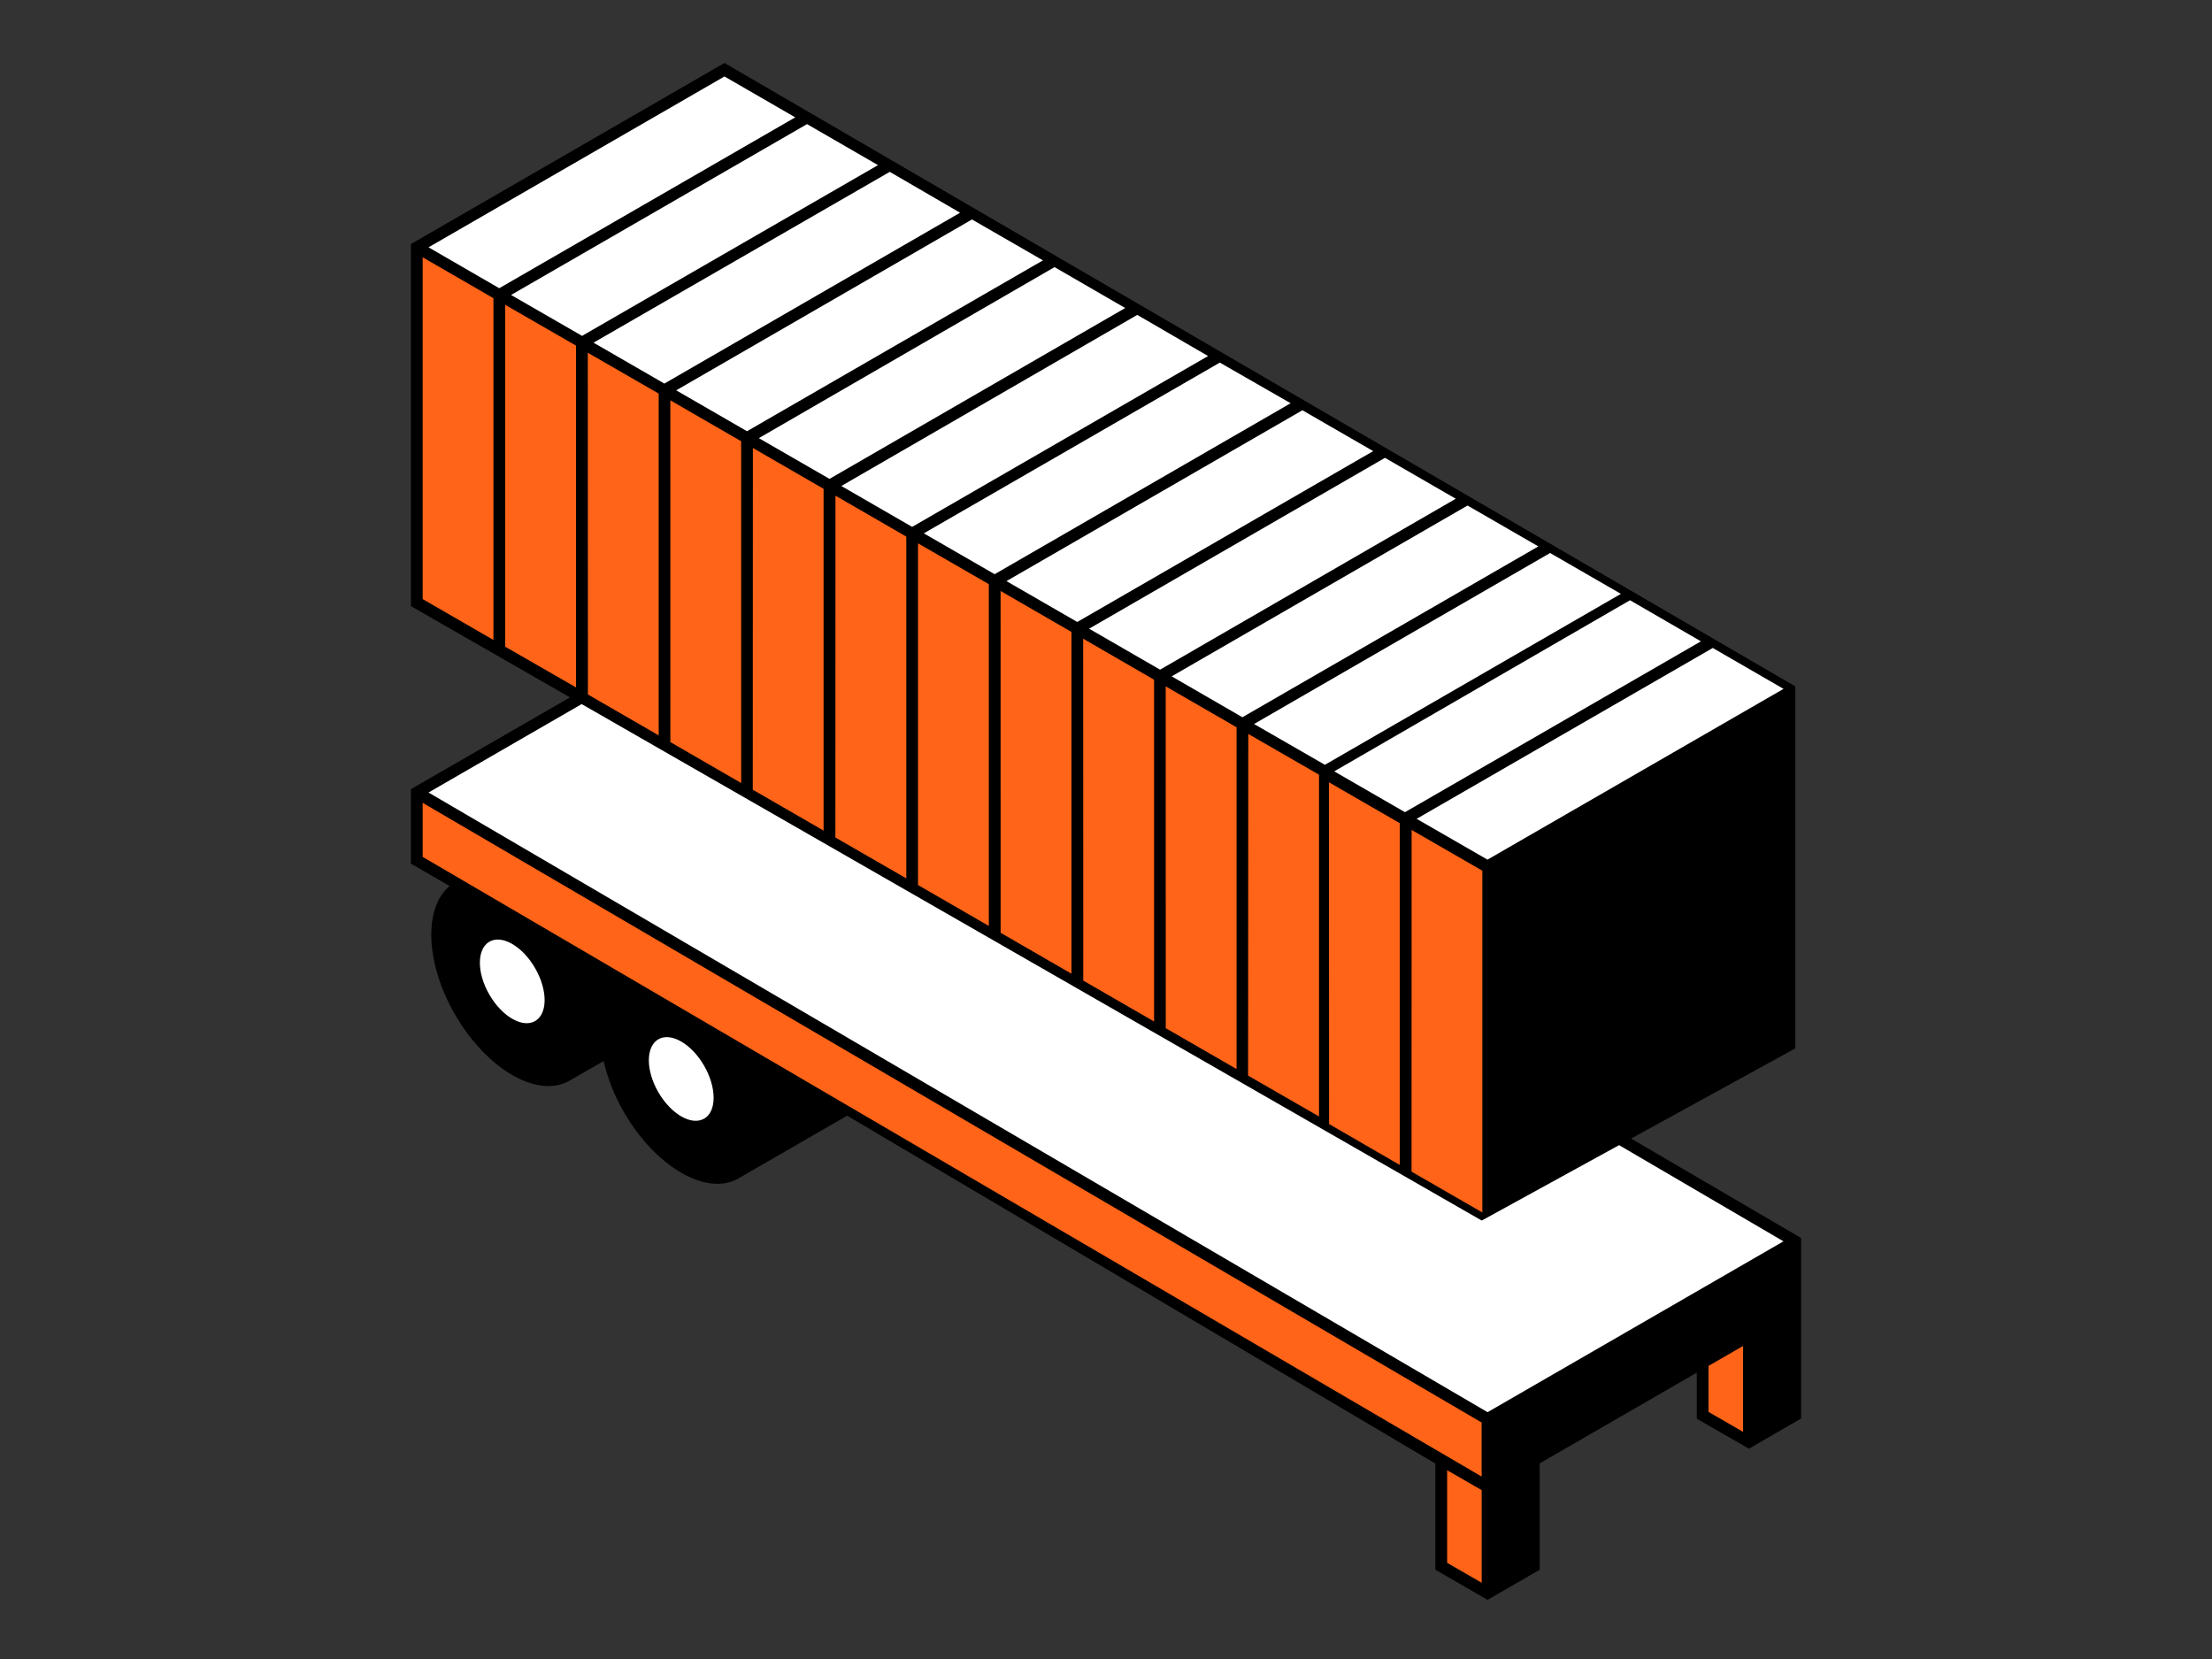 <svg id="Illustrations" xmlns="http://www.w3.org/2000/svg" viewBox="0 0 576 432"><rect x="0" y="0" width="576" height="432" fill="#333333" stroke="none"/><defs><style>.cls-1{fill:#ff6418;}.cls-2{fill:#fff;}</style></defs><path d="M469,322.37l-280.35-164L107,205.5v19.38l10.09,5.84c-6.81,5.63-6.35,20.05,1.39,33.45,8.24,14.28,21.59,22,29.83,17.23l8.88-5.1a48,48,0,0,0,5.3,13.33c8.24,14.27,21.59,22,29.83,17.21l28.28-16.32,153.17,90.59v27.65l13.59,7.84,13.57-7.84v-27.7l40.91-23.63v12l13.58,7.81L469,369.38Z"/><path class="cls-1" d="M444.89,355.68l9-5.19v22.36l-9-5.19ZM110.06,223.13V209.05L385.82,370.42V384.5ZM376.83,382.84l9,5.19v24.12l-9-5.19Z"/><path class="cls-2" d="M464.41,323.24l-77.05,44.49L111.59,206.37l77.06-44.5ZM139.35,265.88c-3.29,1.91-8.62-1.18-11.92-6.88s-3.29-11.87,0-13.78,8.63,1.19,11.92,6.9S142.65,263.94,139.35,265.88Zm44,25.41c-3.29,1.91-8.62-1.18-11.92-6.88s-3.29-11.87,0-13.78,8.63,1.18,11.92,6.88S186.66,289.43,183.36,291.29Z"/><path d="M467.49,178.73,188.65,16.4,107,63.55v94.28l278.84,160L467.49,273Z"/><path class="cls-1" d="M153.06,91.85l18.46,10.64v89l-18.43-10.65Zm150.49,86.88L322,189.38v89l-18.44-10.64ZM110.06,67l18.43,10.65v89L110.06,156Zm21.49,12.37L150,90v89l-18.45-10.6Zm43,24.87L193,114.9v89l-18.44-10.66Zm21.5,12.41,18.41,10.64v89l-18.44-10.65Zm21.5,12.42L236,139.73v89l-18.47-10.65Zm21.5,12.41,18.44,10.64v89l-18.44-10.66Zm21.5,12.41L279,164.55v89l-18.44-10.65Zm21.5,12.42L300.52,177v89l-18.44-10.65Zm43,24.81,18.42,10.61v89L325,280.09Zm21,12.58,18.44,10.65v89L346.09,292.7Zm21.53,12.41L386,226.73v89l-18.44-10.64Z"/><path class="cls-2" d="M210.15,32.32,228.63,43,151.57,87.46,133.08,76.81Zm21.54,12.43L250,55.39,173,99.88,154.55,89.23Zm21.41,12.4L271.58,67.8l-77.06,44.49-18.44-10.65Zm21.5,12.41L293,80.21,216,124.7l-18.4-10.61ZM296.14,82l18.44,10.71-77.06,44.49-18.44-10.65Zm21.5,12.42L336.08,105,259,149.52l-18.44-10.64Zm21.5,12.41,18.44,10.64-77.06,44.49-18.44-10.64Zm21.5,12.39,18.44,10.65-77,44.51L283.6,163.71Zm21.5,12.42,18.44,10.64-77.06,44.49L305.1,176.12ZM345,199.15l-18.45-10.62L403.64,144l18.44,10.64Zm79.45-42.85L442.92,167l-77.07,44.49-18.42-10.63Zm-37.11,67.55-18.45-10.63L446,168.73l18.43,10.65ZM130,75.05,111.59,64.4l77.06-44.49,18.43,10.65Z"/></svg>